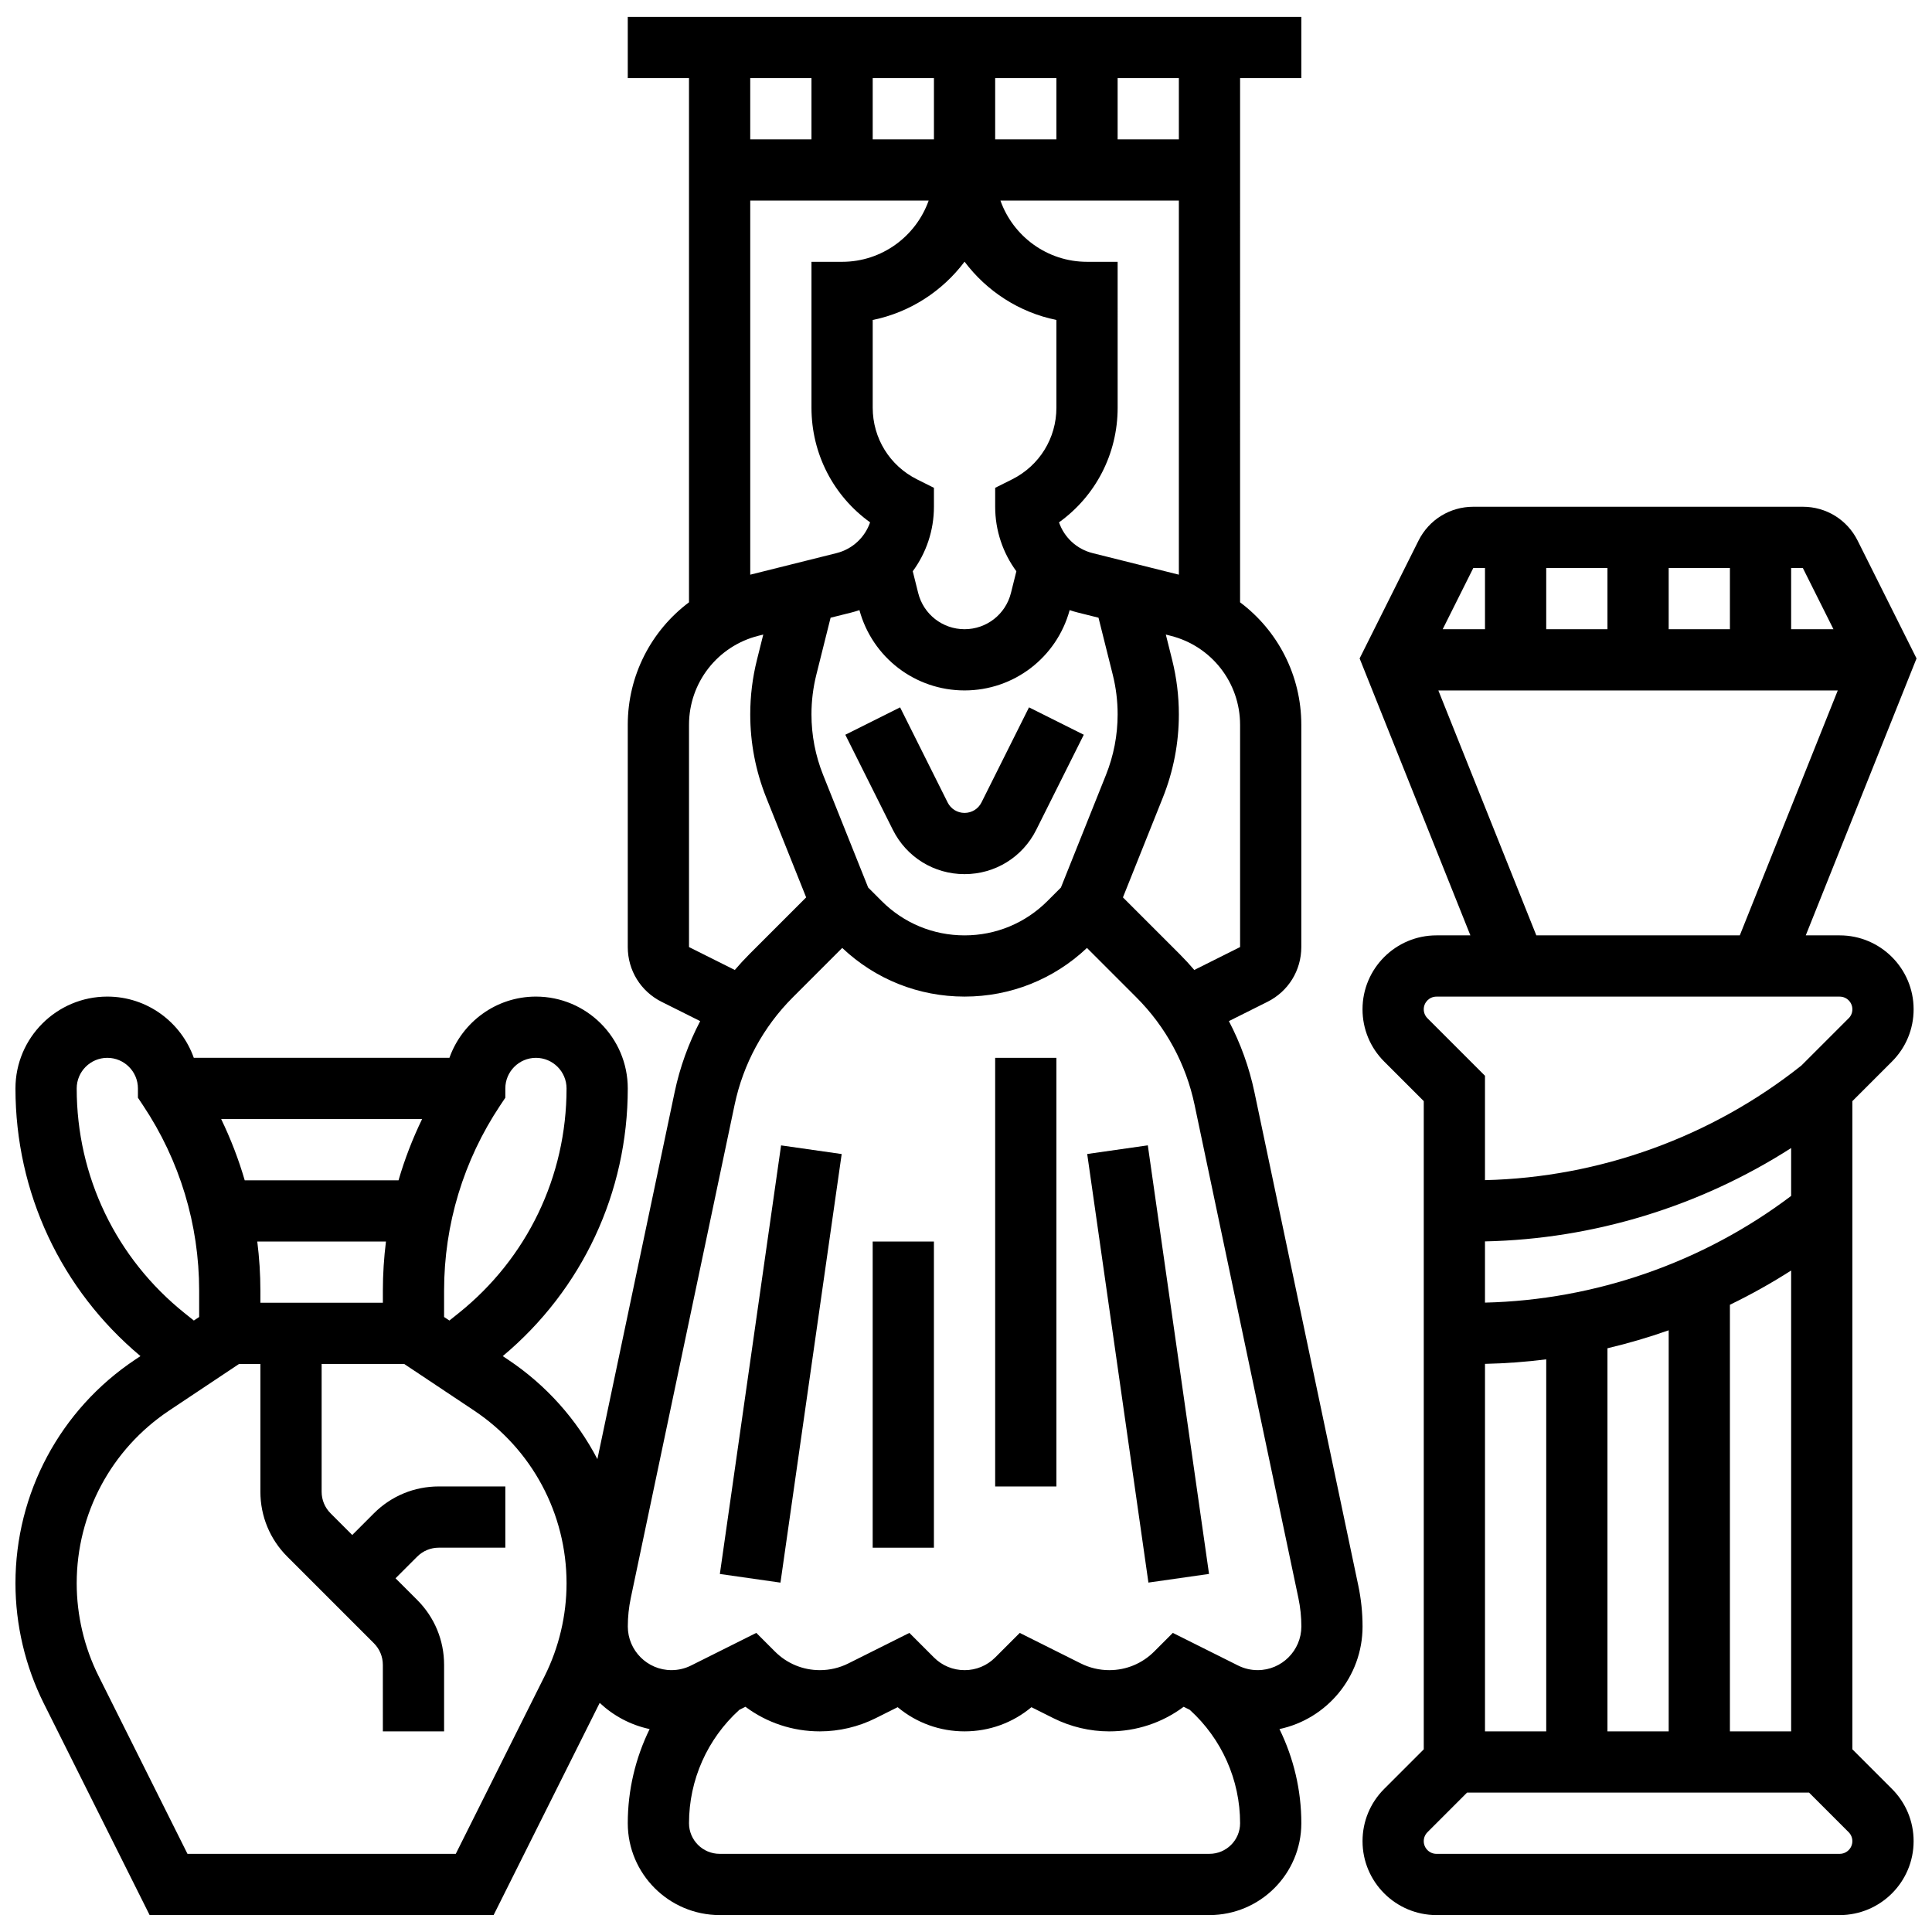 <?xml version="1.0" encoding="UTF-8"?>
<!-- Uploaded to: ICON Repo, www.iconrepo.com, Generator: ICON Repo Mixer Tools -->
<svg width="800px" height="800px" version="1.1" viewBox="144 144 512 512" xmlns="http://www.w3.org/2000/svg">
 <defs>
  <clipPath id="b">
   <path d="m148.09 148.09h357.91v503.81h-357.91z"/>
  </clipPath>
  <clipPath id="a">
   <path d="m504 278h147.9v373.9h-147.9z"/>
  </clipPath>
 </defs>
 <g clip-path="url(#b)">
  <path d="m505.09 575.03c0-3.644-0.379-7.301-1.133-10.867l-27.52-130.73c-1.391-6.609-3.68-12.93-6.769-18.828l10.223-5.113c5.535-2.766 8.969-8.328 8.969-14.516v-58.895c0-13.102-6.242-24.98-16.227-32.461l0.004-138.92h16.227v-16.227h-178.5v16.227h16.227v138.92c-9.984 7.481-16.227 19.359-16.227 32.461v58.895c0 6.188 3.438 11.746 8.969 14.516l10.223 5.113c-3.086 5.898-5.379 12.219-6.769 18.828l-20.473 97.246c-5.457-10.473-13.516-19.582-23.672-26.355l-1.41-0.938c21.082-17.641 33.133-43.371 33.133-70.941 0-13.422-10.918-24.34-24.34-24.34-10.574 0-19.57 6.789-22.922 16.227h-67.746c-3.352-9.438-12.348-16.227-22.922-16.227-13.422 0-24.34 10.918-24.34 24.34 0 27.57 12.051 53.301 33.129 70.934l-1.41 0.938c-19.859 13.242-31.719 35.398-31.719 59.27 0 11 2.602 22.016 7.519 31.855l28.035 56.066h91.164l28.031-56.066c0.027-0.055 0.055-0.109 0.078-0.164 3.637 3.414 8.18 5.867 13.234 6.941-3.758 7.684-5.793 16.195-5.793 24.949 0 13.422 10.918 24.34 24.34 24.34h129.82c13.422 0 24.34-10.918 24.34-24.34 0-8.754-2.035-17.266-5.797-24.949 12.57-2.668 22.023-13.848 22.023-27.195zm-32.453-180.05-12.137 6.07c-1.238-1.445-2.531-2.852-3.883-4.207l-15.027-15.027 10.562-26.41c2.824-7.062 4.258-14.496 4.258-22.102 0-4.859-0.598-9.719-1.777-14.434l-1.676-6.703 1.242 0.312c10.855 2.715 18.438 12.422 18.438 23.613zm-33.746-72.18c0.859 3.43 1.293 6.965 1.293 10.5 0 5.531-1.043 10.941-3.098 16.078l-11.934 29.832-3.574 3.574c-5.863 5.863-13.664 9.098-21.961 9.098s-16.098-3.231-21.965-9.098l-3.574-3.574-11.934-29.828c-2.055-5.137-3.098-10.547-3.098-16.078 0-3.535 0.434-7.066 1.293-10.5l3.777-15.102 5.496-1.375c0.73-0.184 1.441-0.398 2.148-0.633 3.43 12.555 14.781 21.277 27.855 21.277 13.07 0 24.426-8.723 27.855-21.281 0.703 0.234 1.418 0.453 2.148 0.633l5.496 1.375zm-5.336-32.219c-4.254-1.062-7.543-4.191-8.906-8.156 9.707-6.969 15.539-18.148 15.539-30.391l-0.004-38.652h-8.113c-10.578 0-19.598-6.785-22.945-16.227h47.285v99.141zm-46.535-19.547c-7.242-3.621-11.742-10.902-11.742-19v-23.238c9.891-2.016 18.484-7.648 24.34-15.445 5.856 7.797 14.449 13.43 24.34 15.445v23.238c0 8.098-4.5 15.379-11.742 19l-4.484 2.242v5.016c0 6.344 2.07 12.273 5.617 17.102l-1.438 5.758c-1.414 5.648-6.469 9.594-12.293 9.594s-10.879-3.945-12.289-9.598l-1.438-5.758c3.543-4.828 5.613-10.754 5.613-17.098v-5.016zm20.711-90.105v-16.227h16.227v16.227zm-16.227 0h-16.227v-16.227h16.227zm-1.398 16.227c-3.348 9.441-12.367 16.227-22.945 16.227h-8.113v38.652c0 12.242 5.828 23.422 15.539 30.391-1.367 3.965-4.652 7.094-8.906 8.156l-22.859 5.715v-99.141zm66.305-16.227h-16.227v-16.227h16.227zm-97.363-16.227v16.227h-16.227v-16.227zm-32.453 230.28v-58.895c0-11.191 7.582-20.898 18.438-23.613l1.242-0.309-1.676 6.707c-1.18 4.719-1.777 9.574-1.777 14.434 0 7.606 1.434 15.043 4.258 22.102l10.562 26.41-15.027 15.027c-1.355 1.355-2.648 2.762-3.883 4.207zm-76.98 61.809h-40.762c-1.617-5.562-3.711-10.988-6.242-16.227h53.25c-2.535 5.238-4.629 10.664-6.246 16.227zm-36.609 32.453v-3.199c0-4.379-0.285-8.727-0.824-13.027h34.102c-0.535 4.301-0.82 8.648-0.82 13.027v3.199zm64.91-54.336v-2.457c0-4.473 3.641-8.113 8.113-8.113 4.473 0 8.113 3.641 8.113 8.113 0 23.305-10.438 45.016-28.633 59.574l-2.414 1.93-1.406-0.938v-6.973c0-17.531 5.141-34.508 14.863-49.094zm-84.957 57.117c-18.195-14.559-28.633-36.273-28.633-59.574 0-4.473 3.641-8.113 8.113-8.113s8.113 3.641 8.113 8.113v2.457l1.363 2.043c9.727 14.586 14.863 31.562 14.863 49.094v6.973l-1.406 0.938zm71.828 143.26h-71.105l-23.547-47.098c-3.801-7.594-5.809-16.102-5.809-24.598 0-18.434 9.156-35.543 24.492-45.77l18.531-12.352h5.656v33.848c0 6.5 2.531 12.613 7.129 17.211l22.949 22.949c1.531 1.531 2.375 3.57 2.375 5.738l0.004 17.617h16.227v-17.621c0-6.5-2.531-12.613-7.129-17.211l-5.738-5.734 5.738-5.738c1.531-1.531 3.57-2.375 5.738-2.375h17.617v-16.227h-17.621c-6.5 0-12.613 2.531-17.211 7.129l-5.734 5.738-5.738-5.738c-1.531-1.531-2.375-3.57-2.375-5.738v-33.848h21.883l18.531 12.352c15.336 10.23 24.492 27.34 24.492 45.77 0 8.496-2.008 17-5.809 24.598zm199.74 0h-129.82c-4.473 0-8.113-3.641-8.113-8.113 0-11.469 4.856-22.359 13.34-30.051l1.613-0.809c5.672 4.231 12.52 6.519 19.723 6.519 5.109 0 10.223-1.207 14.789-3.492l5.832-2.918c4.969 4.152 11.176 6.41 17.727 6.41s12.754-2.258 17.723-6.406l5.832 2.918c4.566 2.285 9.68 3.492 14.789 3.492 7.203 0 14.055-2.285 19.723-6.519l1.617 0.809c8.48 7.688 13.336 18.582 13.336 30.047 0 4.473-3.641 8.113-8.113 8.113zm12.762-48.68c-1.789 0-3.578-0.422-5.176-1.223l-17.301-8.648-4.941 4.941c-3.18 3.18-7.41 4.934-11.906 4.934-2.602 0-5.207-0.613-7.531-1.777l-16.188-8.094-6.512 6.512c-2.168 2.168-5.047 3.359-8.113 3.359-3.066 0-5.945-1.195-8.113-3.359l-6.512-6.512-16.188 8.094c-2.324 1.164-4.93 1.777-7.531 1.777-4.496 0-8.727-1.75-11.906-4.934l-4.941-4.941-17.301 8.648c-1.598 0.801-3.391 1.223-5.176 1.223-6.383 0-11.578-5.195-11.578-11.578 0-2.523 0.266-5.055 0.785-7.527l27.52-130.73c2.273-10.809 7.606-20.648 15.418-28.461l13.098-13.098c8.805 8.32 20.258 12.895 32.426 12.895 12.164 0 23.621-4.574 32.43-12.891l13.098 13.098c7.809 7.809 13.141 17.652 15.418 28.461l27.52 130.73c0.52 2.469 0.785 5.004 0.785 7.523-0.004 6.383-5.199 11.578-11.582 11.578z"/>
 </g>
 <path d="m404.1 356.66c-0.855 1.711-2.574 2.769-4.484 2.769-1.91 0-3.629-1.062-4.484-2.773l-12.598-25.199-14.516 7.258 12.598 25.195c3.621 7.246 10.902 11.746 19 11.746 8.098 0 15.379-4.5 19-11.742l12.598-25.199-14.516-7.258z"/>
 <path d="m375.27 473.02h16.227v81.137h-16.227z"/>
 <path d="m407.73 424.34h16.227v113.59h-16.227z"/>
 <path d="m334.77 561.12 16.223-113.58 16.062 2.293-16.223 113.58z"/>
 <path d="m432.12 449.82 16.062-2.293 16.223 113.58-16.062 2.293z"/>
 <g clip-path="url(#a)">
  <path d="m645.39 425.32c3.699-3.699 5.738-8.617 5.738-13.852 0-10.801-8.785-19.586-19.586-19.586h-8.996l29.355-73.391-15.613-31.227c-2.766-5.535-8.328-8.969-14.516-8.969h-87.332c-6.188 0-11.746 3.438-14.516 8.969l-15.613 31.227 29.355 73.391h-8.996c-10.801 0-19.59 8.785-19.59 19.586 0 5.231 2.039 10.152 5.738 13.852l10.492 10.488v171.78l-10.488 10.488c-3.699 3.699-5.738 8.617-5.738 13.852 0 10.801 8.785 19.586 19.586 19.586h106.87c10.801 0 19.586-8.785 19.586-19.586 0-5.231-2.039-10.152-5.738-13.852l-10.488-10.488v-171.78zm-15.504-114.57h-11.215v-16.227h3.098zm-76.121 0v-16.227h16.227v16.227zm32.453-16.227h16.227v16.227h-16.227zm-48.68 0v16.227h-11.211l8.113-16.227zm-12.359 32.453h105.85l-25.965 64.906h-53.922zm106.36 308.31h-106.87c-1.852 0-3.359-1.508-3.359-3.359 0-0.898 0.352-1.742 0.984-2.375l10.488-10.492h90.641l10.488 10.488c0.633 0.637 0.984 1.48 0.984 2.375 0 1.855-1.508 3.363-3.359 3.363zm-12.867-32.453h-16.227v-113.06c5.574-2.699 10.996-5.727 16.227-9.078zm-32.453-106.29v106.29h-16.227v-101.53c5.492-1.297 10.91-2.887 16.227-4.762zm32.453-35.613c-23.34 17.629-51.891 27.582-81.137 28.277v-16.223c28.785-0.609 56.984-9.266 81.137-24.742zm-81.133 44.508c5.438-0.117 10.855-0.52 16.227-1.199v98.598h-16.227zm96.375-91.59-12.52 12.52c-23.82 18.941-53.465 29.664-83.859 30.383v-27.66l-15.242-15.242c-0.633-0.637-0.984-1.48-0.984-2.375 0-1.852 1.508-3.359 3.359-3.359h106.87c1.852 0 3.359 1.508 3.359 3.359 0.004 0.898-0.344 1.742-0.98 2.375z"/>
 </g>
</svg>